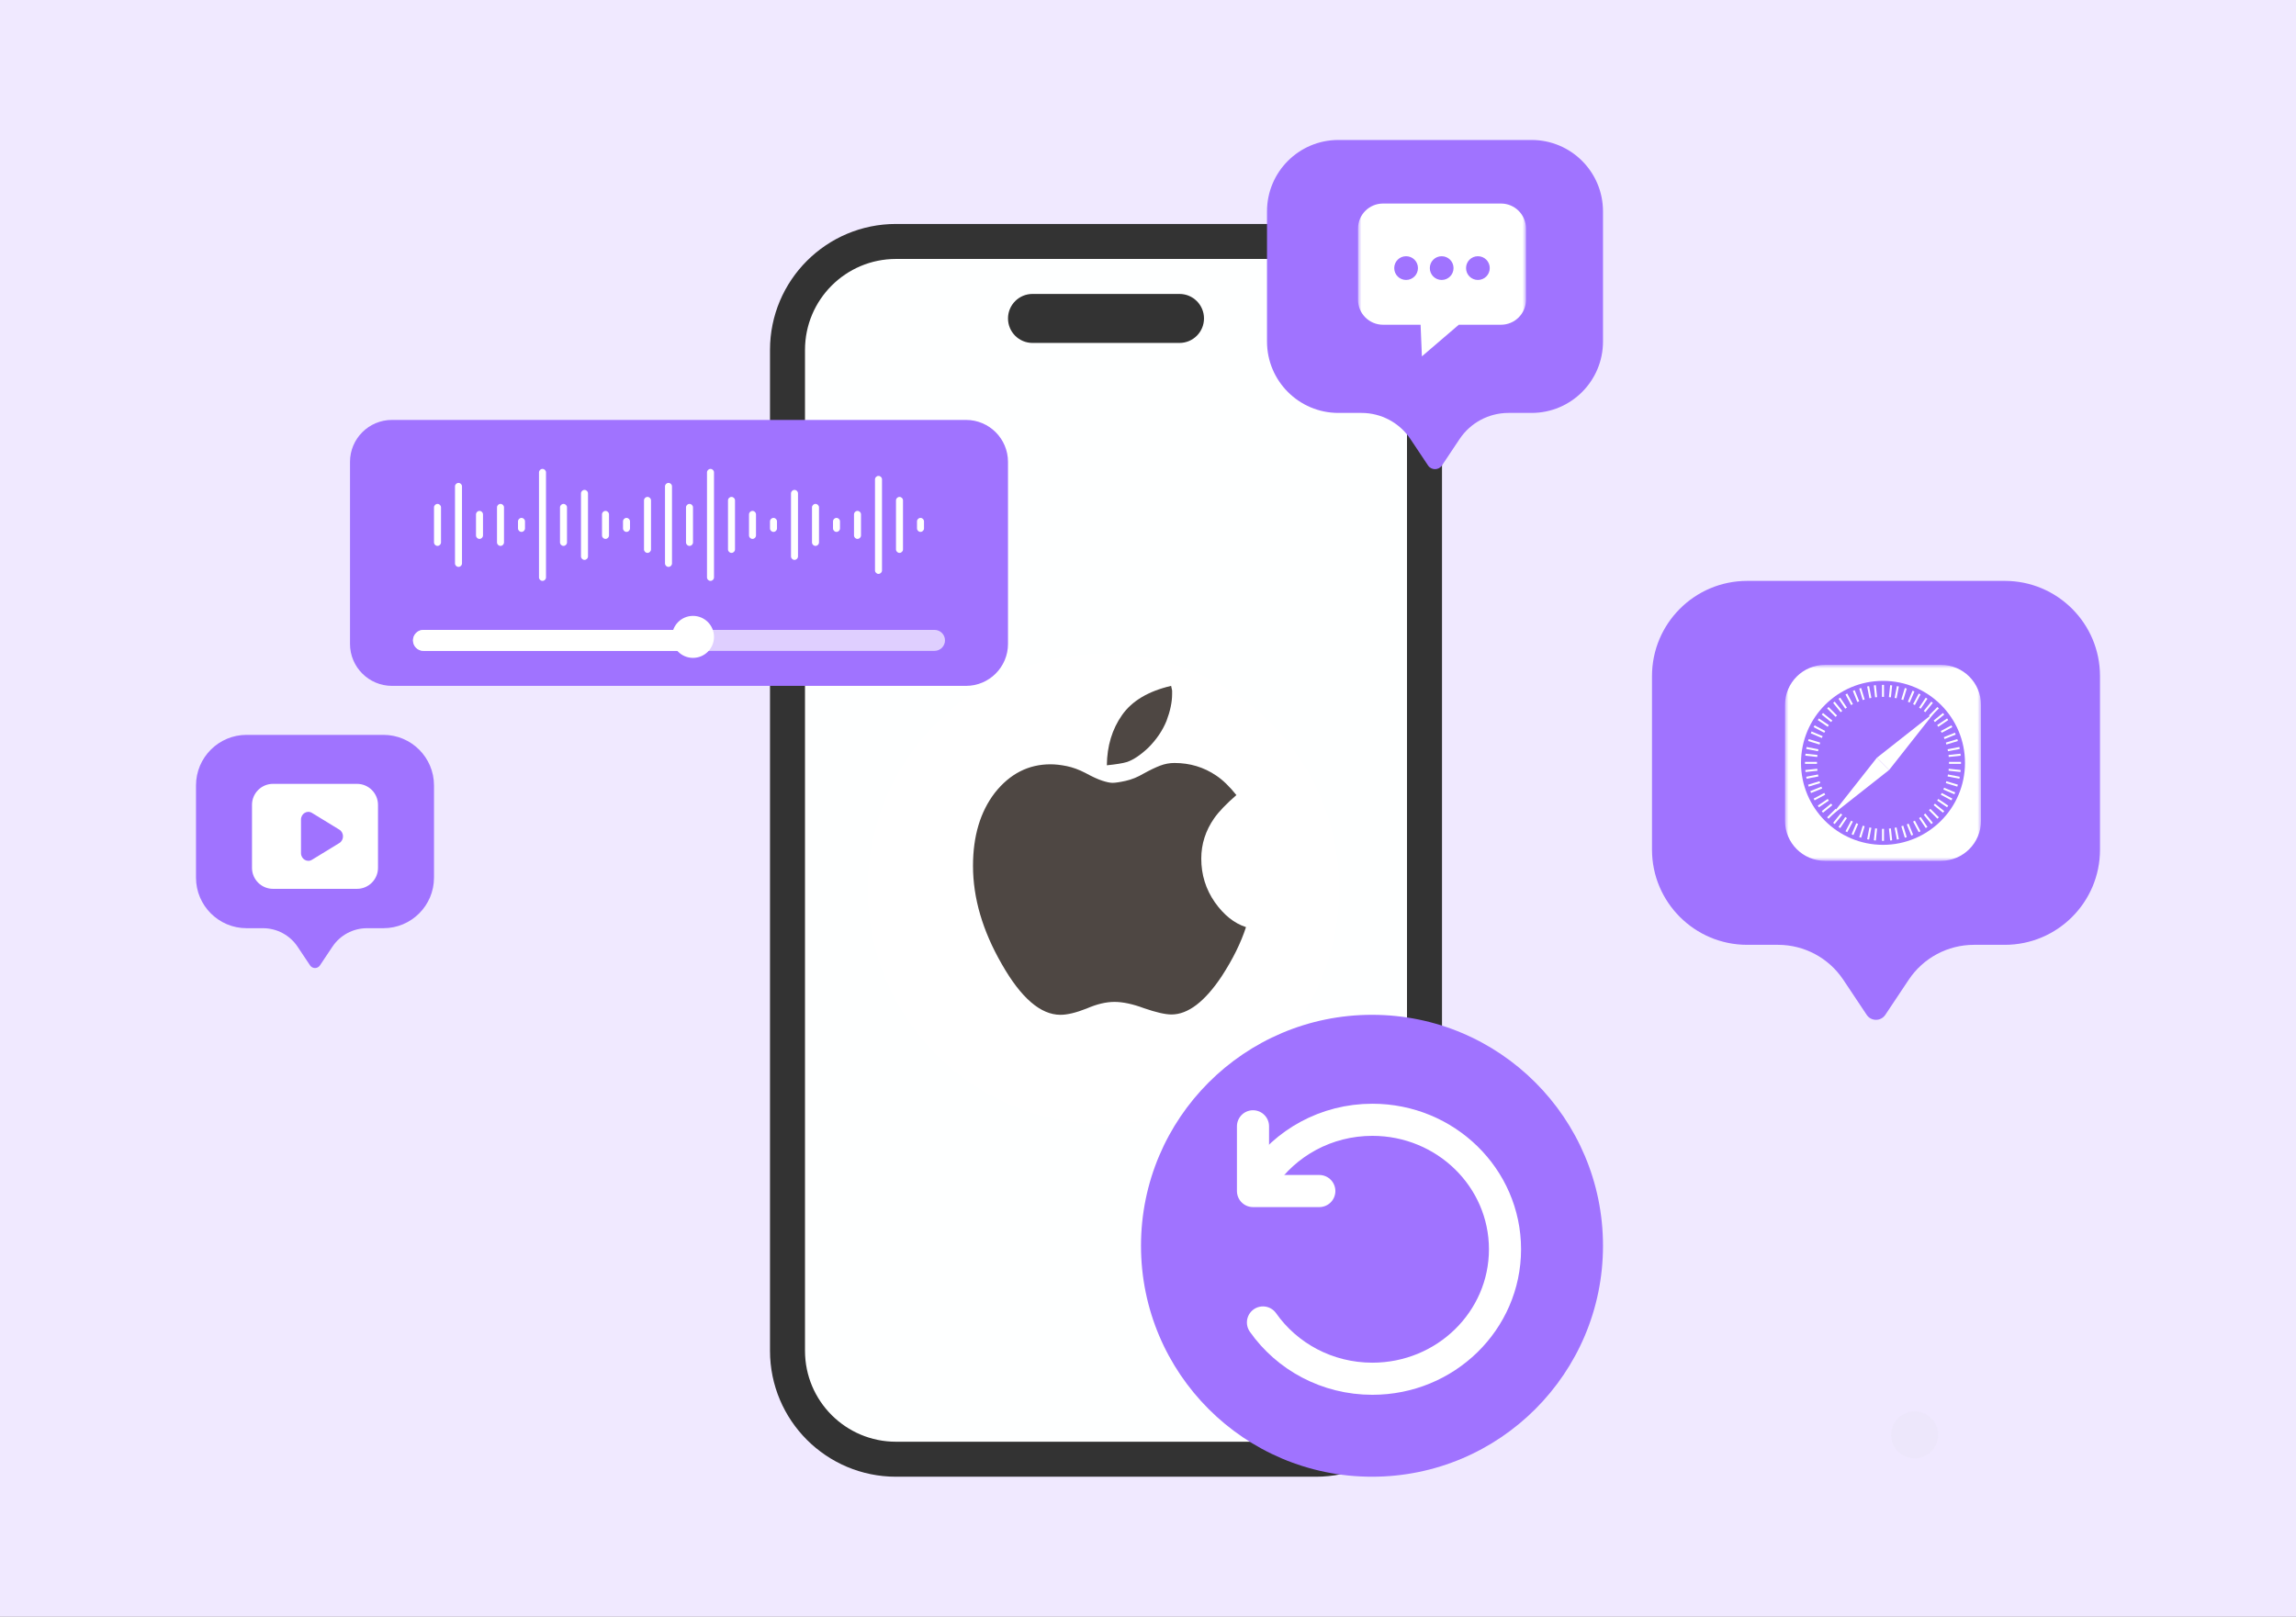 <svg width="328" height="231" viewBox="0 0 328 231" fill="none" xmlns="http://www.w3.org/2000/svg">
<rect x="0" y="0" width="328" height="231" fill="#808080" stroke="none"/>
<g clip-path="url(#clip0_6280_1991)">
<path d="M328 0H0V231H328V0Z" fill="#F0E9FF"/>
<path opacity="0.1" d="M273.52 208.379C275.376 208.379 276.881 206.874 276.881 205.018C276.881 203.161 275.376 201.656 273.52 201.656C271.663 201.656 270.158 203.161 270.158 205.018C270.158 206.874 271.663 208.379 273.52 208.379Z" fill="#D9D9D9"/>
<path d="M188 34.5H128C119.44 34.5 112.5 41.44 112.5 50V193C112.5 201.56 119.44 208.5 128 208.5H188C196.56 208.5 203.5 201.56 203.5 193V50C203.5 41.44 196.56 34.5 188 34.5Z" fill="#FEFFFF" stroke="#333333" stroke-width="5"/>
<path d="M168.5 42H147.5C145.567 42 144 43.567 144 45.5C144 47.433 145.567 49 147.5 49H168.5C170.433 49 172 47.433 172 45.5C172 43.567 170.433 42 168.5 42Z" fill="#333333"/>
<path d="M157.637 160.626C176.255 160.626 191.348 145.573 191.348 127.003C191.348 108.434 176.255 93.381 157.637 93.381C139.019 93.381 123.926 108.434 123.926 127.003C123.926 145.573 139.019 160.626 157.637 160.626Z" fill="white" fill-opacity="0.67"/>
<path d="M173.551 128.924C174.845 130.752 176.328 131.934 178 132.47C177.274 134.708 176.123 137.041 174.545 139.468C172.115 143.124 169.717 144.953 167.351 144.953C166.467 144.953 165.158 144.653 163.422 144.054C161.813 143.455 160.409 143.156 159.21 143.156C158.011 143.156 156.686 143.471 155.234 144.102C153.72 144.701 152.473 145 151.495 145C148.655 145 145.863 142.589 143.118 137.766C140.373 133.006 139 128.325 139 123.722C139 119.467 140.041 115.984 142.124 113.273C144.269 110.562 146.92 109.206 150.075 109.206C150.769 109.206 151.542 109.293 152.394 109.466C153.246 109.64 154.13 109.963 155.045 110.436C156.023 110.971 156.828 111.342 157.459 111.547C158.09 111.752 158.579 111.854 158.926 111.854C159.336 111.854 159.967 111.76 160.819 111.57C161.671 111.381 162.523 111.035 163.375 110.53C164.29 110.026 165.079 109.648 165.742 109.395C166.404 109.143 167.083 109.017 167.777 109.017C169.985 109.017 171.973 109.616 173.74 110.814C174.687 111.444 175.649 112.374 176.627 113.604C175.176 114.865 174.119 115.968 173.456 116.913C172.226 118.679 171.61 120.602 171.61 122.682C171.61 124.983 172.257 127.064 173.551 128.924ZM164.038 106.842C162.933 107.882 161.924 108.56 161.008 108.875C160.693 108.97 160.291 109.057 159.802 109.135C159.312 109.214 158.752 109.285 158.121 109.348C158.153 106.574 158.879 104.178 160.299 102.161C161.718 100.144 164.053 98.757 167.303 98C167.367 98.315 167.414 98.536 167.445 98.662V99.182C167.445 100.317 167.177 101.594 166.641 103.012C166.073 104.399 165.205 105.676 164.038 106.842Z" fill="#4E4743"/>
<path d="M196 211C214.225 211 229 196.225 229 178C229 159.775 214.225 145 196 145C177.775 145 163 159.775 163 178C163 196.225 177.775 211 196 211Z" fill="#A073FF"/>
<path d="M179 160.93V170.18H188.473" stroke="white" stroke-width="4.588" stroke-linecap="round" stroke-linejoin="round"/>
<path d="M180.228 168.325C183.617 163.309 189.439 160 196.054 160C206.517 160 215 168.283 215 178.5C215 188.717 206.517 197 196.054 197C189.565 197 183.838 193.815 180.423 188.958" stroke="white" stroke-width="4.588" stroke-linecap="round"/>
<path d="M138 60H56C52.686 60 50 62.686 50 66V92C50 95.314 52.686 98 56 98H138C141.314 98 144 95.314 144 92V66C144 62.686 141.314 60 138 60Z" fill="#A073FF"/>
<path opacity="0.66" d="M133.5 90H60.5C59.672 90 59 90.672 59 91.5C59 92.328 59.672 93 60.5 93H133.5C134.328 93 135 92.328 135 91.5C135 90.672 134.328 90 133.5 90Z" fill="white"/>
<path d="M97.5 90H60.5C59.672 90 59 90.672 59 91.5C59 92.328 59.672 93 60.5 93H97.5C98.328 93 99 92.328 99 91.5C99 90.672 98.328 90 97.5 90Z" fill="white"/>
<path d="M99 94C100.657 94 102 92.657 102 91C102 89.343 100.657 88 99 88C97.343 88 96 89.343 96 91C96 92.657 97.343 94 99 94Z" fill="white"/>
<path d="M63 72.5C63 72.224 62.776 72 62.5 72C62.224 72 62 72.224 62 72.5V77.5C62 77.776 62.224 78 62.5 78C62.776 78 63 77.776 63 77.5V72.5Z" fill="white"/>
<path d="M66 69.5C66 69.224 65.776 69 65.5 69C65.224 69 65 69.224 65 69.5V80.5C65 80.776 65.224 81 65.5 81C65.776 81 66 80.776 66 80.5V69.5Z" fill="white"/>
<path d="M69 73.5C69 73.224 68.776 73 68.5 73C68.224 73 68 73.224 68 73.5V76.5C68 76.776 68.224 77 68.5 77C68.776 77 69 76.776 69 76.5V73.5Z" fill="white"/>
<path d="M72 72.5C72 72.224 71.776 72 71.5 72C71.224 72 71 72.224 71 72.5V77.5C71 77.776 71.224 78 71.5 78C71.776 78 72 77.776 72 77.5V72.5Z" fill="white"/>
<path d="M75 74.5C75 74.224 74.776 74 74.5 74C74.224 74 74 74.224 74 74.5V75.5C74 75.776 74.224 76 74.5 76C74.776 76 75 75.776 75 75.5V74.5Z" fill="white"/>
<path d="M78 67.5C78 67.224 77.776 67 77.5 67C77.224 67 77 67.224 77 67.5V82.5C77 82.776 77.224 83 77.5 83C77.776 83 78 82.776 78 82.5V67.5Z" fill="white"/>
<path d="M81 72.5C81 72.224 80.776 72 80.5 72C80.224 72 80 72.224 80 72.5V77.5C80 77.776 80.224 78 80.5 78C80.776 78 81 77.776 81 77.5V72.5Z" fill="white"/>
<path d="M84 70.5C84 70.224 83.776 70 83.5 70C83.224 70 83 70.224 83 70.5V79.5C83 79.776 83.224 80 83.5 80C83.776 80 84 79.776 84 79.5V70.5Z" fill="white"/>
<path d="M87 73.5C87 73.224 86.776 73 86.5 73C86.224 73 86 73.224 86 73.5V76.5C86 76.776 86.224 77 86.5 77C86.776 77 87 76.776 87 76.5V73.5Z" fill="white"/>
<path d="M90 74.5C90 74.224 89.776 74 89.5 74C89.224 74 89 74.224 89 74.5V75.5C89 75.776 89.224 76 89.5 76C89.776 76 90 75.776 90 75.5V74.5Z" fill="white"/>
<path d="M93 71.5C93 71.224 92.776 71 92.5 71C92.224 71 92 71.224 92 71.5V78.5C92 78.776 92.224 79 92.5 79C92.776 79 93 78.776 93 78.5V71.5Z" fill="white"/>
<path d="M96 69.5C96 69.224 95.776 69 95.5 69C95.224 69 95 69.224 95 69.5V80.5C95 80.776 95.224 81 95.5 81C95.776 81 96 80.776 96 80.5V69.5Z" fill="white"/>
<path d="M99 72.5C99 72.224 98.776 72 98.5 72C98.224 72 98 72.224 98 72.5V77.5C98 77.776 98.224 78 98.5 78C98.776 78 99 77.776 99 77.5V72.5Z" fill="white"/>
<path d="M102 67.5C102 67.224 101.776 67 101.5 67C101.224 67 101 67.224 101 67.5V82.5C101 82.776 101.224 83 101.5 83C101.776 83 102 82.776 102 82.5V67.5Z" fill="white"/>
<path d="M105 71.5C105 71.224 104.776 71 104.5 71C104.224 71 104 71.224 104 71.5V78.5C104 78.776 104.224 79 104.5 79C104.776 79 105 78.776 105 78.5V71.5Z" fill="white"/>
<path d="M108 73.5C108 73.224 107.776 73 107.5 73C107.224 73 107 73.224 107 73.5V76.5C107 76.776 107.224 77 107.5 77C107.776 77 108 76.776 108 76.5V73.5Z" fill="white"/>
<path d="M111 74.5C111 74.224 110.776 74 110.5 74C110.224 74 110 74.224 110 74.5V75.5C110 75.776 110.224 76 110.5 76C110.776 76 111 75.776 111 75.5V74.5Z" fill="white"/>
<path d="M114 70.5C114 70.224 113.776 70 113.5 70C113.224 70 113 70.224 113 70.5V79.5C113 79.776 113.224 80 113.5 80C113.776 80 114 79.776 114 79.5V70.5Z" fill="white"/>
<path d="M117 72.5C117 72.224 116.776 72 116.5 72C116.224 72 116 72.224 116 72.5V77.5C116 77.776 116.224 78 116.5 78C116.776 78 117 77.776 117 77.5V72.5Z" fill="white"/>
<path d="M120 74.5C120 74.224 119.776 74 119.5 74C119.224 74 119 74.224 119 74.5V75.5C119 75.776 119.224 76 119.5 76C119.776 76 120 75.776 120 75.5V74.5Z" fill="white"/>
<path d="M123 73.5C123 73.224 122.776 73 122.5 73C122.224 73 122 73.224 122 73.5V76.5C122 76.776 122.224 77 122.5 77C122.776 77 123 76.776 123 76.5V73.5Z" fill="white"/>
<path d="M126 68.5C126 68.224 125.776 68 125.5 68C125.224 68 125 68.224 125 68.5V81.5C125 81.776 125.224 82 125.5 82C125.776 82 126 81.776 126 81.5V68.5Z" fill="white"/>
<path d="M129 71.5C129 71.224 128.776 71 128.5 71C128.224 71 128 71.224 128 71.5V78.5C128 78.776 128.224 79 128.5 79C128.776 79 129 78.776 129 78.5V71.5Z" fill="white"/>
<path d="M132 74.5C132 74.224 131.776 74 131.5 74C131.224 74 131 74.224 131 74.5V75.5C131 75.776 131.224 76 131.5 76C131.776 76 132 75.776 132 75.5V74.5Z" fill="white"/>
<path d="M181 30.2C181 24.567 185.567 20 191.2 20H218.8C224.433 20 229 24.567 229 30.2V48.8C229 54.433 224.433 59 218.8 59H215.496C212.687 59 210.064 60.404 208.506 62.74L205.998 66.502C205.523 67.215 204.477 67.215 204.002 66.502L201.494 62.74C199.936 60.404 197.313 59 194.504 59H191.2C185.567 59 181 54.433 181 48.8V30.2Z" fill="#A073FF"/>
<mask id="mask0_6280_1991" style="mask-type:luminance" maskUnits="userSpaceOnUse" x="194" y="28" width="24" height="24">
<path d="M218 28H194V52H218V28Z" fill="white"/>
</mask>
<g mask="url(#mask0_6280_1991)">
<path d="M194 32.658V42.823C194 44.8 195.6 46.4 197.576 46.4H202.941L203.129 50.917L208.4 46.4H214.424C216.4 46.4 218 44.8 218 42.823V32.658C218 30.682 216.4 29.082 214.424 29.082H197.577C195.6 29.082 194 30.682 194 32.658ZM209.435 38.306C209.435 37.364 210.188 36.611 211.129 36.611C212.071 36.611 212.823 37.364 212.823 38.306C212.823 39.247 212.071 40 211.129 40C210.188 40 209.435 39.247 209.435 38.306ZM204.259 38.306C204.259 37.364 205.012 36.611 205.953 36.611C206.894 36.611 207.647 37.364 207.647 38.306C207.647 39.247 206.894 40 205.953 40C205.012 40 204.259 39.247 204.259 38.306ZM199.176 38.306C199.176 37.364 199.929 36.611 200.871 36.611C201.812 36.611 202.565 37.364 202.565 38.306C202.565 39.247 201.812 40 200.871 40C199.929 40 199.176 39.247 199.176 38.306Z" fill="white"/>
</g>
<path d="M236 96.6C236 89.089 242.089 83 249.6 83H286.4C293.911 83 300 89.089 300 96.6V121.4C300 128.911 293.911 135 286.4 135H281.994C278.249 135 274.752 136.872 272.675 139.987L269.331 145.003C268.698 145.953 267.302 145.953 266.669 145.003L263.325 139.987C261.248 136.872 257.751 135 254.006 135H249.6C242.089 135 236 128.911 236 121.4V96.6Z" fill="#A073FF"/>
<path d="M28 112.225C28 108.235 31.235 105 35.225 105H54.775C58.765 105 62 108.235 62 112.225V125.4C62 129.39 58.765 132.625 54.775 132.625H52.434C50.445 132.625 48.587 133.619 47.484 135.275L45.707 137.939C45.371 138.444 44.629 138.444 44.293 137.939L42.516 135.275C41.413 133.619 39.555 132.625 37.566 132.625H35.225C31.235 132.625 28 129.39 28 125.4V112.225Z" fill="#A073FF"/>
<mask id="mask1_6280_1991" style="mask-type:luminance" maskUnits="userSpaceOnUse" x="255" y="95" width="28" height="28">
<path d="M283 95H255V123H283V95Z" fill="white"/>
</mask>
<g mask="url(#mask1_6280_1991)">
<path d="M260.714 123H277.286C280.443 123 283 120.443 283 117.286V100.714C283 97.557 280.443 95 277.286 95H260.714C257.557 95 255 97.557 255 100.714V117.286C255 120.443 257.557 123 260.714 123Z" fill="white"/>
<path d="M269 97.285C262.531 97.285 257.286 102.531 257.286 109C257.286 115.469 262.531 120.714 269 120.714C275.469 120.714 280.714 115.469 280.714 109C280.714 102.531 275.469 97.285 269 97.285Z" fill="#A073FF"/>
<path d="M268.857 99.571V97.856H269.143V99.571H268.857ZM267.871 99.636L267.694 97.934L267.977 97.902L268.157 99.608L267.871 99.636ZM269.843 99.608L270.023 97.902L270.306 97.934L270.128 99.636L269.843 99.608ZM267.06 99.771L266.734 98.088L267.014 98.034L267.34 99.716L267.06 99.771ZM270.66 99.716L270.986 98.034L271.266 98.088L270.94 99.771L270.66 99.716ZM266.106 100.026L265.606 98.385L265.88 98.302L266.38 99.942L266.106 100.026ZM271.62 99.942L272.12 98.302L272.394 98.385L271.894 100.026L271.62 99.942ZM265.334 100.311L264.694 98.722L264.957 98.614L265.6 100.206L265.334 100.311ZM272.551 100.266L273.223 98.685L273.486 98.799L272.814 100.377L272.551 100.266ZM264.448 100.743L263.643 99.228L263.894 99.094L264.7 100.608L264.448 100.743ZM273.3 100.608L274.106 99.094L274.357 99.228L273.551 100.743L273.3 100.608ZM274.154 101.103L275.111 99.682L275.348 99.842L274.391 101.263L274.154 101.103ZM263.608 101.263L262.651 99.842L262.888 99.682L263.846 101.103L263.608 101.263ZM274.823 101.583L275.9 100.251L276.123 100.431L275.046 101.763L274.823 101.583ZM262.954 101.763L261.877 100.431L262.1 100.251L263.177 101.583L262.954 101.763ZM262.231 102.434L261.02 101.223L261.223 101.02L262.434 102.231L262.231 102.434ZM275.566 102.231L276.777 101.02L276.98 101.223L275.768 102.434L275.566 102.231ZM276.237 102.954L277.568 101.877L277.748 102.1L276.417 103.177L276.237 102.954ZM261.583 103.177L260.251 102.1L260.431 101.877L261.763 102.954L261.583 103.177ZM261.103 103.846L259.683 102.888L259.843 102.651L261.263 103.608L261.103 103.846ZM276.737 103.608L278.157 102.651L278.317 102.888L276.897 103.846L276.737 103.608ZM277.257 104.448L278.771 103.643L278.906 103.894L277.391 104.7L277.257 104.448ZM260.608 104.7L259.094 103.894L259.228 103.643L260.743 104.448L260.608 104.7ZM260.266 105.448L258.686 104.777L258.8 104.514L260.377 105.186L260.266 105.448ZM277.688 105.334L279.277 104.694L279.386 104.957L277.794 105.6L277.688 105.334ZM259.943 106.38L258.303 105.88L258.386 105.606L260.026 106.106L259.943 106.38ZM277.974 106.106L279.614 105.606L279.697 105.88L278.057 106.38L277.974 106.106ZM278.228 107.06L279.911 106.734L279.966 107.014L278.283 107.34L278.228 107.06ZM259.717 107.34L258.034 107.014L258.088 106.734L259.771 107.06L259.717 107.34ZM278.363 107.871L280.066 107.694L280.097 107.977L278.391 108.157L278.363 107.871ZM259.608 108.157L257.903 107.977L257.934 107.694L259.637 107.871L259.608 108.157ZM259.571 109.143H257.857V108.857H259.571V109.143ZM278.428 108.857H280.143V109.143H278.428V108.857ZM278.391 109.843L280.097 110.023L280.066 110.306L278.363 110.128L278.391 109.843ZM259.637 110.128L257.934 110.306L257.903 110.023L259.608 109.843L259.637 110.128ZM278.283 110.66L279.966 110.986L279.911 111.266L278.228 110.94L278.283 110.66ZM259.771 110.94L258.088 111.266L258.034 110.986L259.717 110.66L259.771 110.94ZM260.026 111.894L258.386 112.394L258.303 112.12L259.943 111.62L260.026 111.894ZM278.057 111.62L279.697 112.12L279.614 112.394L277.974 111.894L278.057 111.62ZM260.311 112.666L258.723 113.306L258.614 113.043L260.206 112.4L260.311 112.666ZM277.734 112.551L279.314 113.223L279.2 113.486L277.623 112.814L277.734 112.551ZM277.391 113.3L278.906 114.106L278.771 114.357L277.257 113.551L277.391 113.3ZM260.743 113.551L259.228 114.357L259.094 114.106L260.608 113.3L260.743 113.551ZM261.263 114.391L259.843 115.348L259.683 115.111L261.103 114.154L261.263 114.391ZM276.897 114.154L278.317 115.111L278.157 115.348L276.737 114.391L276.897 114.154ZM276.417 114.823L277.748 115.9L277.568 116.123L276.237 115.046L276.417 114.823ZM261.763 115.046L260.431 116.123L260.251 115.903L261.583 114.823L261.763 115.046ZM262.434 115.768L261.223 116.98L261.02 116.777L262.231 115.566L262.434 115.768ZM275.768 115.566L276.98 116.777L276.777 116.98L275.566 115.768L275.768 115.566ZM275.046 116.237L276.123 117.568L275.903 117.748L274.823 116.417L275.046 116.237ZM263.177 116.417L262.1 117.748L261.877 117.568L262.954 116.237L263.177 116.417ZM263.846 116.897L262.888 118.317L262.651 118.157L263.608 116.737L263.846 116.897ZM274.391 116.737L275.348 118.157L275.111 118.317L274.154 116.897L274.391 116.737ZM264.7 117.391L263.894 118.906L263.643 118.771L264.448 117.257L264.7 117.391ZM273.551 117.257L274.357 118.771L274.106 118.906L273.3 117.391L273.551 117.257ZM265.448 117.734L264.777 119.314L264.514 119.2L265.186 117.623L265.448 117.734ZM272.666 117.688L273.306 119.277L273.043 119.386L272.4 117.794L272.666 117.688ZM266.38 118.057L265.88 119.697L265.606 119.614L266.106 117.974L266.38 118.057ZM271.894 117.974L272.394 119.614L272.12 119.697L271.62 118.057L271.894 117.974ZM267.34 118.283L267.014 119.966L266.734 119.911L267.06 118.228L267.34 118.283ZM270.94 118.228L271.266 119.911L270.986 119.966L270.66 118.283L270.94 118.228ZM268.157 118.391L267.977 120.097L267.694 120.066L267.871 118.363L268.157 118.391ZM270.128 118.363L270.306 120.066L270.023 120.097L269.843 118.391L270.128 118.363ZM269.143 118.428V120.143H268.857V118.428H269.143Z" fill="white"/>
<path d="M268.125 108.268L269.875 110.018L276.374 101.769L268.126 108.268H268.125Z" fill="white"/>
<path d="M268.125 108.268L269.875 110.018L261.625 116.517L268.125 108.268Z" fill="white"/>
</g>
<path d="M51 112H39C37.343 112 36 113.343 36 115V124C36 125.657 37.343 127 39 127H51C52.657 127 54 125.657 54 124V115C54 113.343 52.657 112 51 112Z" fill="white"/>
<path d="M48.478 118.543C49.174 118.968 49.174 120.032 48.478 120.457L44.565 122.85C43.87 123.276 43 122.744 43 121.893V117.107C43 116.256 43.87 115.724 44.565 116.15L48.478 118.543Z" fill="#A073FF"/>
</g>
<defs>
<clipPath id="clip0_6280_1991">
<rect width="328" height="231" fill="white"/>
</clipPath>
</defs>
</svg>
